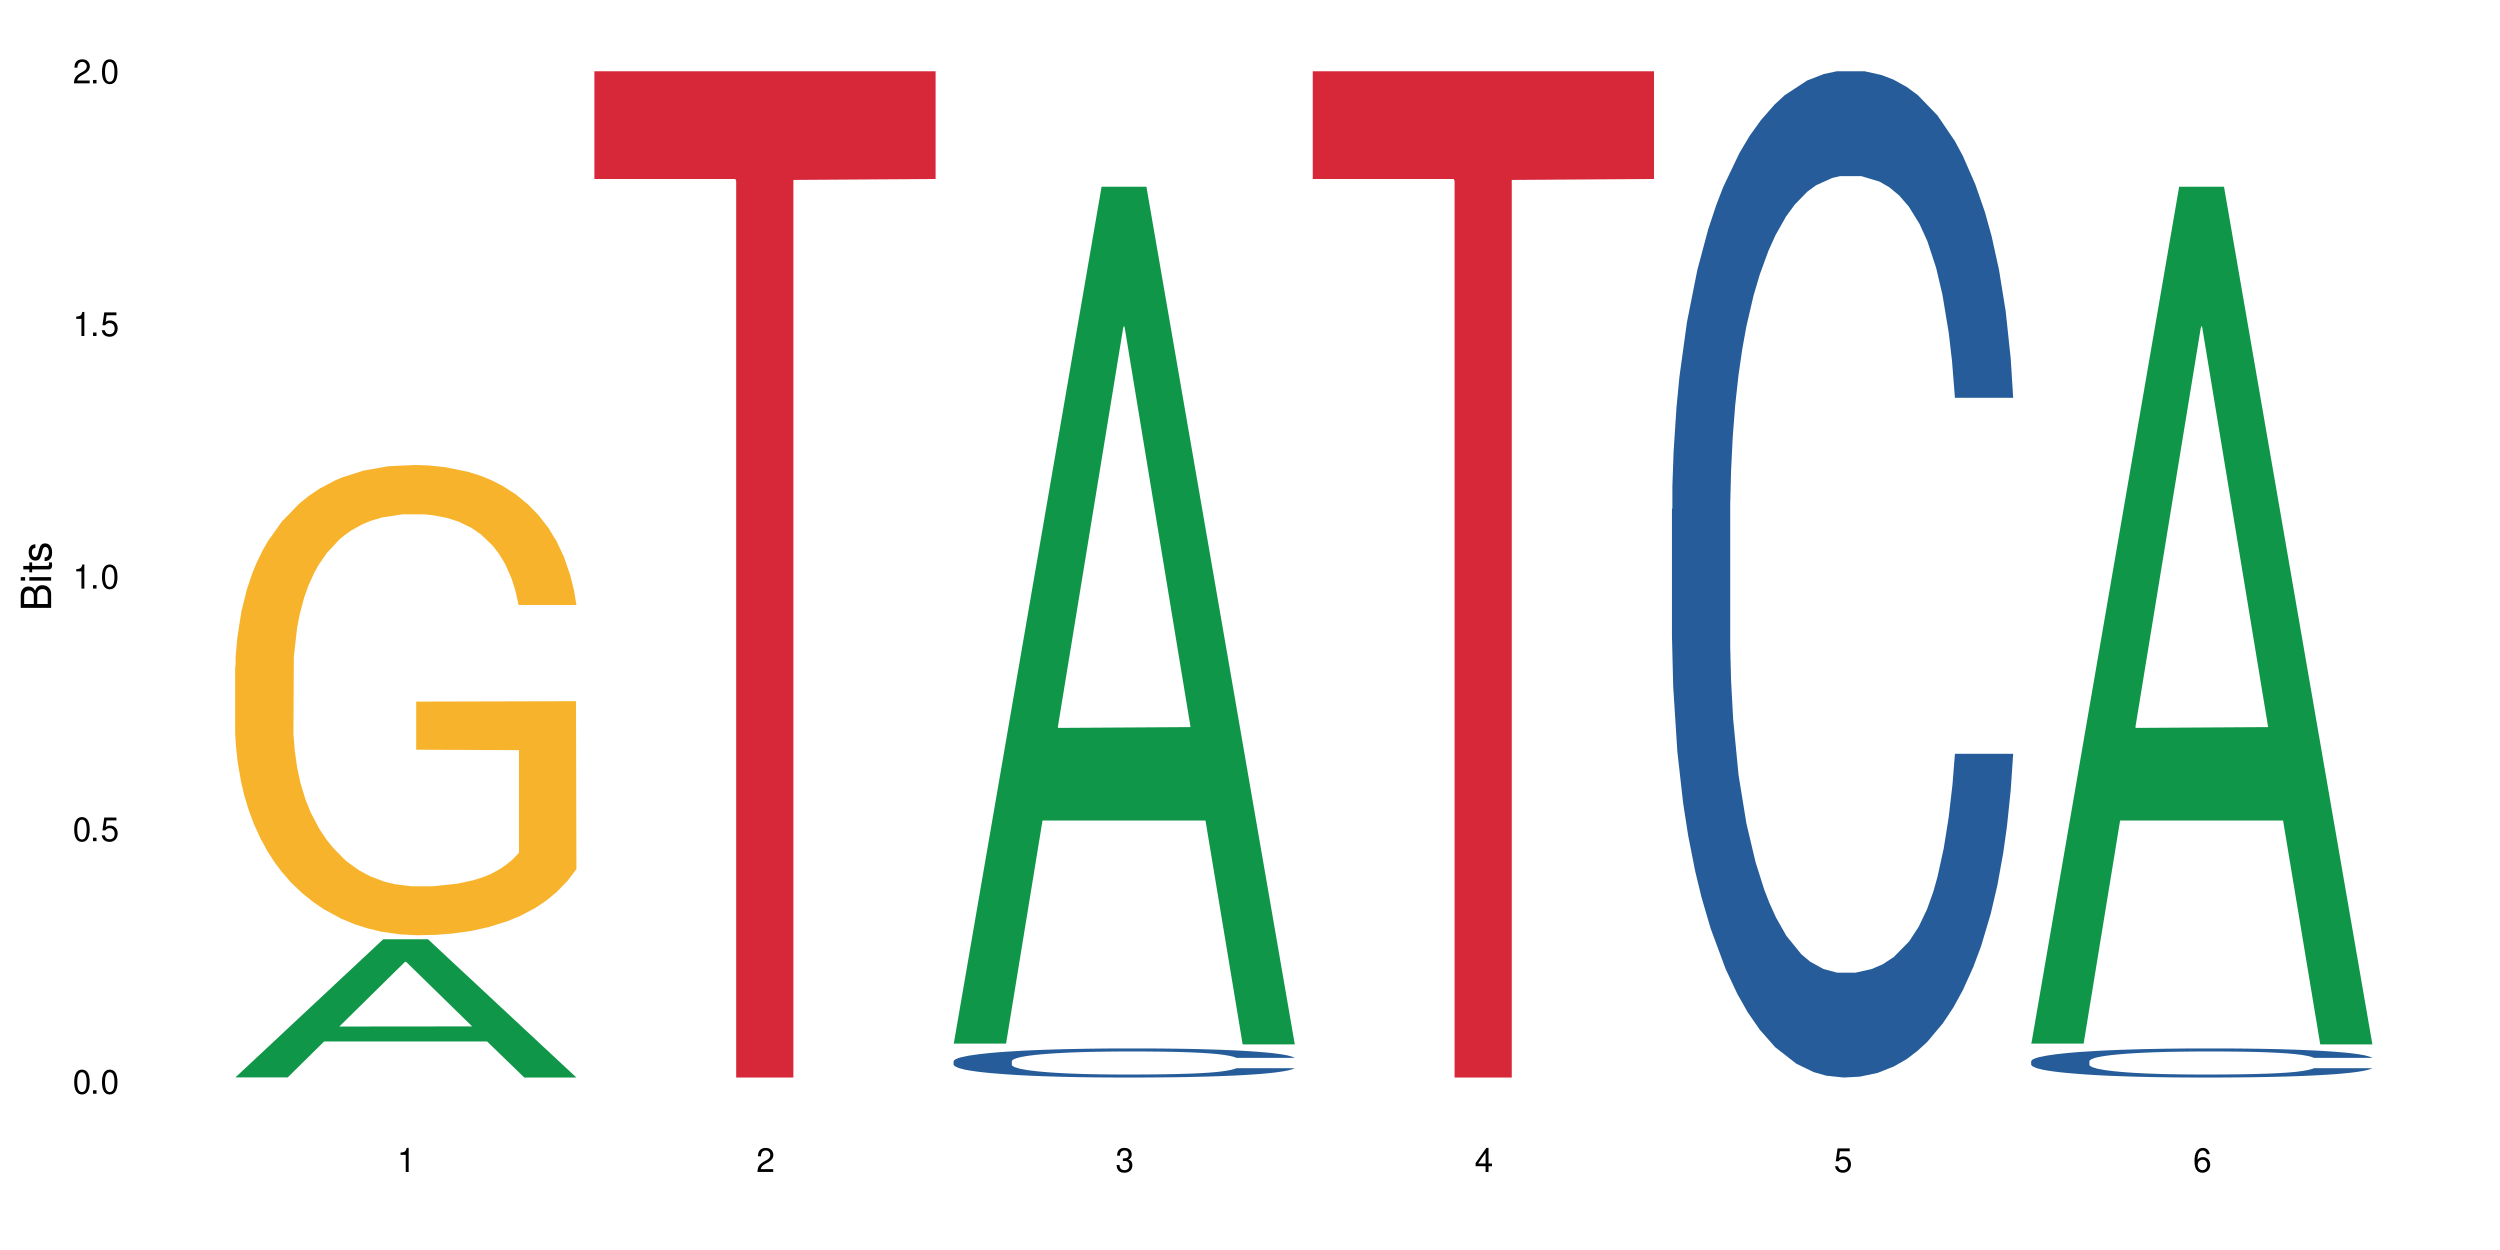 <?xml version="1.0" encoding="UTF-8"?>
<svg xmlns="http://www.w3.org/2000/svg" xmlns:xlink="http://www.w3.org/1999/xlink" width="720" height="360" viewBox="0 0 720 360">
<defs>
<g>
<g id="glyph-0-0">
</g>
<g id="glyph-0-1">
<path d="M 2.641 -6.938 C 2 -6.938 1.422 -6.656 1.078 -6.172 C 0.641 -5.562 0.406 -4.641 0.406 -3.359 C 0.406 -1.016 1.188 0.219 2.641 0.219 C 4.078 0.219 4.859 -1.016 4.859 -3.297 C 4.859 -4.641 4.656 -5.547 4.203 -6.172 C 3.844 -6.656 3.281 -6.938 2.641 -6.938 Z M 2.641 -6.188 C 3.547 -6.188 4 -5.25 4 -3.375 C 4 -1.406 3.562 -0.484 2.625 -0.484 C 1.734 -0.484 1.281 -1.438 1.281 -3.344 C 1.281 -5.25 1.734 -6.188 2.641 -6.188 Z M 2.641 -6.188 "/>
</g>
<g id="glyph-0-2">
<path d="M 1.828 -1 L 0.828 -1 L 0.828 0 L 1.828 0 Z M 1.828 -1 "/>
</g>
<g id="glyph-0-3">
<path d="M 4.562 -6.797 L 1.062 -6.797 L 0.547 -3.094 L 1.328 -3.094 C 1.719 -3.562 2.047 -3.734 2.578 -3.734 C 3.484 -3.734 4.062 -3.109 4.062 -2.094 C 4.062 -1.125 3.484 -0.531 2.578 -0.531 C 1.828 -0.531 1.375 -0.906 1.188 -1.672 L 0.328 -1.672 C 0.453 -1.109 0.547 -0.844 0.75 -0.594 C 1.125 -0.078 1.828 0.219 2.594 0.219 C 3.969 0.219 4.922 -0.781 4.922 -2.219 C 4.922 -3.562 4.031 -4.484 2.719 -4.484 C 2.25 -4.484 1.859 -4.359 1.469 -4.062 L 1.734 -5.969 L 4.562 -5.969 Z M 4.562 -6.797 "/>
</g>
<g id="glyph-0-4">
<path d="M 2.484 -4.938 L 2.484 0 L 3.328 0 L 3.328 -6.938 L 2.766 -6.938 C 2.469 -5.875 2.281 -5.734 0.984 -5.562 L 0.984 -4.938 Z M 2.484 -4.938 "/>
</g>
<g id="glyph-0-5">
<path d="M 4.859 -0.828 L 1.281 -0.828 C 1.359 -1.406 1.672 -1.781 2.5 -2.281 L 3.469 -2.828 C 4.406 -3.344 4.906 -4.062 4.906 -4.906 C 4.906 -5.484 4.672 -6.031 4.266 -6.406 C 3.859 -6.766 3.375 -6.938 2.719 -6.938 C 1.859 -6.938 1.219 -6.625 0.844 -6.031 C 0.609 -5.672 0.5 -5.234 0.484 -4.531 L 1.328 -4.531 C 1.359 -5.016 1.406 -5.281 1.531 -5.516 C 1.75 -5.938 2.188 -6.203 2.703 -6.203 C 3.469 -6.203 4.031 -5.641 4.031 -4.891 C 4.031 -4.344 3.719 -3.859 3.125 -3.516 L 2.234 -3 C 0.812 -2.172 0.406 -1.531 0.328 -0.016 L 4.859 -0.016 Z M 4.859 -0.828 "/>
</g>
<g id="glyph-0-6">
<path d="M 2.125 -3.188 L 2.578 -3.188 C 3.5 -3.188 3.984 -2.766 3.984 -1.922 C 3.984 -1.062 3.469 -0.531 2.594 -0.531 C 1.656 -0.531 1.203 -1 1.156 -2.016 L 0.312 -2.016 C 0.344 -1.453 0.438 -1.094 0.609 -0.781 C 0.953 -0.109 1.625 0.219 2.547 0.219 C 3.953 0.219 4.859 -0.625 4.859 -1.938 C 4.859 -2.828 4.516 -3.297 3.703 -3.594 C 4.344 -3.844 4.656 -4.328 4.656 -5.031 C 4.656 -6.219 3.875 -6.938 2.578 -6.938 C 1.203 -6.938 0.484 -6.172 0.453 -4.703 L 1.297 -4.703 C 1.312 -5.125 1.344 -5.359 1.453 -5.578 C 1.641 -5.969 2.062 -6.203 2.594 -6.203 C 3.344 -6.203 3.797 -5.75 3.797 -5 C 3.797 -4.516 3.609 -4.219 3.25 -4.047 C 3.016 -3.953 2.703 -3.922 2.125 -3.906 Z M 2.125 -3.188 "/>
</g>
<g id="glyph-0-7">
<path d="M 3.141 -1.672 L 3.141 0 L 3.984 0 L 3.984 -1.672 L 4.984 -1.672 L 4.984 -2.438 L 3.984 -2.438 L 3.984 -6.938 L 3.359 -6.938 L 0.266 -2.578 L 0.266 -1.672 Z M 3.141 -2.438 L 1 -2.438 L 3.141 -5.5 Z M 3.141 -2.438 "/>
</g>
<g id="glyph-0-8">
<path d="M 4.781 -5.125 C 4.609 -6.266 3.891 -6.938 2.844 -6.938 C 2.094 -6.938 1.422 -6.578 1.031 -5.953 C 0.594 -5.266 0.406 -4.422 0.406 -3.172 C 0.406 -2 0.578 -1.25 0.984 -0.641 C 1.359 -0.078 1.953 0.219 2.703 0.219 C 3.984 0.219 4.922 -0.75 4.922 -2.094 C 4.922 -3.375 4.062 -4.281 2.844 -4.281 C 2.172 -4.281 1.641 -4.031 1.281 -3.516 C 1.281 -5.234 1.828 -6.188 2.797 -6.188 C 3.391 -6.188 3.797 -5.797 3.938 -5.125 Z M 2.734 -3.531 C 3.547 -3.531 4.062 -2.953 4.062 -2.031 C 4.062 -1.156 3.484 -0.531 2.703 -0.531 C 1.922 -0.531 1.328 -1.188 1.328 -2.078 C 1.328 -2.938 1.906 -3.531 2.734 -3.531 Z M 2.734 -3.531 "/>
</g>
<g id="glyph-1-0">
</g>
<g id="glyph-1-1">
<path d="M 0 -0.953 L 0 -4.891 C 0 -5.719 -0.234 -6.344 -0.734 -6.797 C -1.188 -7.234 -1.812 -7.469 -2.5 -7.469 C -3.547 -7.469 -4.188 -7 -4.625 -5.875 C -4.984 -6.688 -5.625 -7.094 -6.531 -7.094 C -7.172 -7.094 -7.734 -6.859 -8.141 -6.391 C -8.562 -5.922 -8.75 -5.344 -8.75 -4.5 L -8.75 -0.953 Z M -4.984 -2.062 L -7.766 -2.062 L -7.766 -4.219 C -7.766 -4.844 -7.688 -5.203 -7.453 -5.5 C -7.219 -5.812 -6.859 -5.969 -6.375 -5.969 C -5.891 -5.969 -5.531 -5.812 -5.297 -5.5 C -5.062 -5.203 -4.984 -4.844 -4.984 -4.219 Z M -0.984 -2.062 L -4 -2.062 L -4 -4.781 C -4 -5.766 -3.438 -6.359 -2.484 -6.359 C -1.547 -6.359 -0.984 -5.766 -0.984 -4.781 Z M -0.984 -2.062 "/>
</g>
<g id="glyph-1-2">
<path d="M -6.281 -1.797 L -6.281 -0.797 L 0 -0.797 L 0 -1.797 Z M -8.75 -1.797 L -8.75 -0.797 L -7.484 -0.797 L -7.484 -1.797 Z M -8.75 -1.797 "/>
</g>
<g id="glyph-1-3">
<path d="M -6.281 -3.047 L -6.281 -2.016 L -8.016 -2.016 L -8.016 -1.016 L -6.281 -1.016 L -6.281 -0.172 L -5.469 -0.172 L -5.469 -1.016 L -0.719 -1.016 C -0.078 -1.016 0.281 -1.453 0.281 -2.234 C 0.281 -2.5 0.25 -2.719 0.188 -3.047 L -0.641 -3.047 C -0.609 -2.906 -0.594 -2.766 -0.594 -2.562 C -0.594 -2.141 -0.719 -2.016 -1.156 -2.016 L -5.469 -2.016 L -5.469 -3.047 Z M -6.281 -3.047 "/>
</g>
<g id="glyph-1-4">
<path d="M -4.531 -5.25 C -5.766 -5.25 -6.469 -4.422 -6.469 -2.969 C -6.469 -1.516 -5.719 -0.562 -4.547 -0.562 C -3.562 -0.562 -3.094 -1.062 -2.734 -2.562 L -2.516 -3.484 C -2.344 -4.188 -2.094 -4.469 -1.641 -4.469 C -1.047 -4.469 -0.641 -3.875 -0.641 -3 C -0.641 -2.453 -0.797 -2 -1.062 -1.75 C -1.25 -1.594 -1.422 -1.531 -1.875 -1.469 L -1.875 -0.406 C -0.422 -0.453 0.281 -1.266 0.281 -2.922 C 0.281 -4.5 -0.5 -5.516 -1.719 -5.516 C -2.656 -5.516 -3.172 -4.984 -3.469 -3.734 L -3.703 -2.766 C -3.891 -1.953 -4.156 -1.609 -4.594 -1.609 C -5.188 -1.609 -5.547 -2.125 -5.547 -2.938 C -5.547 -3.75 -5.203 -4.172 -4.531 -4.203 Z M -4.531 -5.25 "/>
</g>
</g>
</defs>
<rect x="-72" y="-36" width="864" height="432" fill="rgb(100%, 100%, 100%)" fill-opacity="1"/>
<path fill-rule="nonzero" fill="rgb(6.275%, 58.824%, 28.235%)" fill-opacity="1" d="M 67.73 310.297 L 67.836 310.258 L 110.359 270.516 L 123.273 270.516 L 166.008 310.332 L 150.992 310.332 L 140.281 299.938 L 93.352 299.938 L 82.852 310.297 L 67.73 310.297 L 97.863 295.641 L 135.977 295.602 L 116.973 277.02 L 116.766 276.984 L 116.555 277.094 L 97.758 295.602 L 97.863 295.641 Z M 67.73 310.297 "/>
<path fill-rule="nonzero" fill="rgb(96.863%, 70.196%, 16.863%)" fill-opacity="1" d="M 67.73 191.922 L 67.852 191.797 L 67.852 189.324 L 68.332 183.758 L 69.527 176.09 L 71.086 169.781 L 72.766 164.832 L 73.844 162.234 L 75.641 158.523 L 77.199 155.805 L 81.152 150.238 L 86.188 145.043 L 88.945 142.816 L 92.059 140.711 L 96.496 138.363 L 98.531 137.496 L 104.766 135.52 L 111.836 134.281 L 119.625 133.91 L 123.223 134.035 L 128.133 134.527 L 134.848 135.891 L 138.68 137.125 L 141.676 138.363 L 144.793 139.973 L 148.629 142.445 L 152.223 145.414 L 155.102 148.383 L 157.977 152.094 L 160.375 156.051 L 162.41 160.379 L 164.207 165.574 L 165.289 169.902 L 166.008 174.234 L 149.348 174.234 L 148.391 169.902 L 147.309 166.562 L 145.512 162.48 L 143.715 159.516 L 141.918 157.164 L 138.562 153.949 L 135.684 151.969 L 132.09 150.238 L 128.613 149.125 L 124.66 148.383 L 122.262 148.133 L 115.91 148.133 L 110.156 149 L 106.801 149.988 L 104.406 150.98 L 101.047 152.836 L 99.012 154.32 L 97.812 155.309 L 94.219 159.145 L 91.82 162.605 L 90.504 164.957 L 88.824 168.668 L 87.625 172.008 L 86.309 176.953 L 85.59 180.664 L 84.629 189.074 L 84.508 211.34 L 84.871 216.039 L 85.59 221.113 L 86.547 225.566 L 87.984 230.266 L 89.422 233.852 L 91.941 238.676 L 94.098 241.891 L 95.777 243.996 L 99.012 247.336 L 100.328 248.449 L 103.445 250.672 L 106.684 252.406 L 110.637 253.891 L 113.633 254.633 L 118.426 255.25 L 124.539 255.25 L 131.73 254.508 L 136.285 253.52 L 139.398 252.527 L 141.438 251.664 L 143.953 250.301 L 145.754 249.066 L 147.43 247.707 L 149.469 245.602 L 149.469 216.039 L 119.863 215.918 L 119.863 202.062 L 165.887 201.941 L 166.008 250.301 L 163.488 253.641 L 160.375 256.859 L 157.379 259.332 L 154.262 261.434 L 149.828 263.785 L 146.23 265.27 L 140.719 267 L 135.684 268.113 L 130.41 268.855 L 125.738 269.227 L 120.223 269.352 L 115.312 269.105 L 110.039 268.363 L 105.844 267.371 L 102.008 266.137 L 98.172 264.527 L 93.379 261.93 L 90.262 259.828 L 87.027 257.23 L 83.789 254.137 L 80.914 250.797 L 78.996 248.199 L 77.078 245.23 L 75.043 241.52 L 73.125 237.316 L 71.688 233.48 L 70.367 229.152 L 69.41 225.07 L 68.449 219.504 L 67.969 215.051 L 67.73 211.215 Z M 67.73 191.922 "/>
<path fill-rule="nonzero" fill="rgb(83.922%, 15.686%, 22.353%)" fill-opacity="1" d="M 171.18 20.527 L 269.453 20.527 L 269.453 51.547 L 228.496 51.82 L 228.496 310.332 L 212.02 310.332 L 212.02 52.094 L 211.777 51.547 L 171.18 51.547 Z M 171.18 20.527 "/>
<path fill-rule="nonzero" fill="rgb(6.275%, 58.824%, 28.235%)" fill-opacity="1" d="M 274.629 300.555 L 274.73 300.324 L 317.254 53.773 L 330.168 53.773 L 372.902 300.789 L 357.887 300.789 L 347.18 236.309 L 300.246 236.309 L 289.746 300.555 L 274.629 300.555 L 304.762 209.637 L 342.875 209.402 L 323.871 94.133 L 323.66 93.898 L 323.449 94.598 L 304.656 209.402 L 304.762 209.637 Z M 274.629 300.555 "/>
<path fill-rule="nonzero" fill="rgb(14.51%, 36.078%, 60%)" fill-opacity="1" d="M 274.629 305.598 L 274.746 305.59 L 274.746 305.406 L 275.105 305.113 L 275.945 304.746 L 276.785 304.496 L 278.941 304.043 L 281.938 303.605 L 285.055 303.27 L 287.332 303.07 L 289.367 302.918 L 294.043 302.633 L 297.039 302.488 L 300.273 302.355 L 304.23 302.227 L 307.105 302.148 L 313.578 302.027 L 318.371 301.973 L 322.086 301.949 L 330.117 301.949 L 334.91 301.98 L 338.387 302.02 L 342.223 302.082 L 345.457 302.148 L 351.09 302.32 L 356.125 302.535 L 358.402 302.656 L 361.996 302.895 L 364.754 303.125 L 366.672 303.324 L 368.828 303.605 L 370.746 303.949 L 372.184 304.34 L 372.902 304.672 L 356.125 304.672 L 355.285 304.363 L 354.324 304.125 L 352.527 303.812 L 350.73 303.59 L 348.215 303.367 L 345.938 303.223 L 342.82 303.078 L 340.062 302.984 L 337.188 302.918 L 334.43 302.871 L 329.156 302.824 L 323.047 302.824 L 320.77 302.84 L 316.094 302.902 L 313.578 302.953 L 309.98 303.062 L 307.465 303.16 L 304.469 303.316 L 302.434 303.445 L 299.914 303.645 L 298.117 303.82 L 296.078 304.074 L 294.883 304.266 L 293.801 304.48 L 292.844 304.73 L 292.125 305 L 291.645 305.285 L 291.406 305.559 L 291.406 306.746 L 291.645 307.023 L 292.246 307.344 L 293.801 307.812 L 296.078 308.219 L 298.715 308.539 L 301.234 308.77 L 302.672 308.875 L 304.59 309 L 307.586 309.152 L 311.898 309.305 L 314.418 309.367 L 318.25 309.43 L 322.207 309.461 L 327.48 309.461 L 332.152 309.43 L 335.27 309.391 L 338.508 309.328 L 342.941 309.199 L 345.695 309.074 L 348.094 308.93 L 349.891 308.785 L 351.09 308.664 L 352.887 308.426 L 354.324 308.164 L 355.406 307.895 L 356.125 307.637 L 372.902 307.637 L 372.184 307.941 L 371.105 308.242 L 370.027 308.465 L 368.348 308.73 L 366.43 308.969 L 363.676 309.238 L 361.398 309.414 L 358.402 309.605 L 355.645 309.75 L 352.648 309.879 L 348.215 310.035 L 345.336 310.109 L 342.223 310.18 L 338.508 310.242 L 333.832 310.293 L 328.797 310.324 L 324.125 310.332 L 319.09 310.316 L 315.375 310.285 L 310.461 310.219 L 304.348 310.078 L 299.914 309.934 L 296.438 309.789 L 293.441 309.637 L 290.086 309.43 L 285.773 309.09 L 283.137 308.832 L 281.34 308.617 L 279.301 308.316 L 277.863 308.051 L 276.184 307.621 L 274.988 307.078 L 274.629 306.656 Z M 274.629 305.598 "/>
<path fill-rule="nonzero" fill="rgb(83.922%, 15.686%, 22.353%)" fill-opacity="1" d="M 378.074 20.527 L 476.352 20.527 L 476.352 51.547 L 435.391 51.82 L 435.391 310.332 L 418.914 310.332 L 418.914 52.094 L 418.676 51.547 L 378.074 51.547 Z M 378.074 20.527 "/>
<path fill-rule="nonzero" fill="rgb(14.51%, 36.078%, 60%)" fill-opacity="1" d="M 481.523 146.621 L 481.645 146.355 L 481.645 140 L 482.004 129.934 L 482.84 117.215 L 483.68 108.477 L 485.836 92.844 L 488.832 77.746 L 491.949 66.09 L 494.227 59.203 L 496.266 53.902 L 500.938 44.102 L 503.934 39.07 L 507.172 34.566 L 511.125 30.062 L 514 27.414 L 520.473 23.176 L 525.27 21.32 L 528.984 20.527 L 537.012 20.527 L 541.809 21.586 L 545.281 22.91 L 549.117 25.031 L 552.352 27.414 L 557.984 33.242 L 563.02 40.66 L 565.297 44.898 L 568.891 53.109 L 571.648 61.055 L 573.566 67.945 L 575.723 77.746 L 577.641 89.668 L 579.078 103.176 L 579.797 114.566 L 563.02 114.566 L 562.18 103.973 L 561.223 95.758 L 559.426 84.898 L 557.625 77.215 L 555.109 69.535 L 552.832 64.5 L 549.715 59.469 L 546.961 56.289 L 544.082 53.902 L 541.328 52.316 L 536.055 50.727 L 529.941 50.727 L 527.664 51.254 L 522.992 53.375 L 520.473 55.23 L 516.879 58.938 L 514.363 62.383 L 511.367 67.68 L 509.328 72.184 L 506.812 79.07 L 505.012 85.164 L 502.977 93.906 L 501.777 100.527 L 500.699 107.945 L 499.738 116.688 L 499.02 125.957 L 498.543 135.762 L 498.301 145.297 L 498.301 186.355 L 498.543 195.895 L 499.141 207.02 L 500.699 223.18 L 502.977 237.219 L 505.613 248.344 L 508.129 256.293 L 509.566 260 L 511.484 264.238 L 514.48 269.535 L 518.797 274.836 L 521.312 276.953 L 525.148 279.074 L 529.102 280.133 L 534.375 280.133 L 539.051 279.074 L 542.168 277.75 L 545.402 275.629 L 549.836 271.125 L 552.594 266.887 L 554.988 261.855 L 556.789 256.82 L 557.984 252.582 L 559.785 244.371 L 561.223 235.363 L 562.301 226.094 L 563.02 217.086 L 579.797 217.086 L 579.078 227.684 L 578 238.012 L 576.922 245.695 L 575.246 254.969 L 573.328 263.18 L 570.57 272.449 L 568.293 278.543 L 565.297 285.168 L 562.539 290.199 L 559.543 294.703 L 555.109 300 L 552.234 302.648 L 549.117 305.035 L 545.402 307.152 L 540.727 309.008 L 535.695 310.066 L 531.02 310.332 L 525.988 309.801 L 522.27 308.742 L 517.359 306.359 L 511.246 301.59 L 506.812 296.559 L 503.336 291.523 L 500.34 286.227 L 496.984 279.074 L 492.668 267.418 L 490.031 258.41 L 488.234 250.992 L 486.195 240.664 L 484.758 231.391 L 483.082 216.555 L 481.883 197.746 L 481.523 183.18 Z M 481.523 146.621 "/>
<path fill-rule="nonzero" fill="rgb(6.275%, 58.824%, 28.235%)" fill-opacity="1" d="M 584.973 300.555 L 585.074 300.324 L 627.598 53.773 L 640.512 53.773 L 683.246 300.789 L 668.23 300.789 L 657.523 236.309 L 610.59 236.309 L 600.09 300.555 L 584.973 300.555 L 615.105 209.637 L 653.219 209.402 L 634.215 94.133 L 634.004 93.898 L 633.793 94.598 L 615 209.402 L 615.105 209.637 Z M 584.973 300.555 "/>
<path fill-rule="nonzero" fill="rgb(14.51%, 36.078%, 60%)" fill-opacity="1" d="M 584.973 305.598 L 585.09 305.59 L 585.09 305.406 L 585.449 305.113 L 586.289 304.746 L 587.129 304.496 L 589.285 304.043 L 592.281 303.605 L 595.398 303.27 L 597.676 303.07 L 599.711 302.918 L 604.387 302.633 L 607.383 302.488 L 610.617 302.355 L 614.574 302.227 L 617.449 302.148 L 623.922 302.027 L 628.715 301.973 L 632.43 301.949 L 640.461 301.949 L 645.254 301.98 L 648.73 302.02 L 652.566 302.082 L 655.801 302.148 L 661.434 302.32 L 666.469 302.535 L 668.746 302.656 L 672.34 302.895 L 675.098 303.125 L 677.016 303.324 L 679.172 303.605 L 681.09 303.949 L 682.527 304.34 L 683.246 304.672 L 666.469 304.672 L 665.629 304.363 L 664.672 304.125 L 662.871 303.812 L 661.074 303.59 L 658.559 303.367 L 656.281 303.223 L 653.164 303.078 L 650.406 302.984 L 647.531 302.918 L 644.773 302.871 L 639.504 302.824 L 633.391 302.824 L 631.113 302.84 L 626.438 302.902 L 623.922 302.953 L 620.328 303.062 L 617.809 303.16 L 614.812 303.316 L 612.777 303.445 L 610.258 303.645 L 608.461 303.82 L 606.426 304.074 L 605.227 304.266 L 604.148 304.48 L 603.188 304.73 L 602.469 305 L 601.988 305.285 L 601.75 305.559 L 601.75 306.746 L 601.988 307.023 L 602.59 307.344 L 604.148 307.812 L 606.426 308.219 L 609.059 308.539 L 611.578 308.77 L 613.016 308.875 L 614.934 309 L 617.93 309.152 L 622.242 309.305 L 624.762 309.367 L 628.598 309.43 L 632.551 309.461 L 637.824 309.461 L 642.5 309.43 L 645.613 309.391 L 648.852 309.328 L 653.285 309.199 L 656.043 309.074 L 658.438 308.93 L 660.234 308.785 L 661.434 308.664 L 663.23 308.426 L 664.672 308.164 L 665.75 307.895 L 666.469 307.637 L 683.246 307.637 L 682.527 307.941 L 681.449 308.242 L 680.371 308.465 L 678.691 308.73 L 676.773 308.969 L 674.02 309.238 L 671.742 309.414 L 668.746 309.605 L 665.988 309.75 L 662.992 309.879 L 658.559 310.035 L 655.68 310.109 L 652.566 310.18 L 648.852 310.242 L 644.176 310.293 L 639.141 310.324 L 634.469 310.332 L 629.434 310.316 L 625.719 310.285 L 620.805 310.219 L 614.695 310.078 L 610.258 309.934 L 606.785 309.789 L 603.789 309.637 L 600.43 309.43 L 596.117 309.09 L 593.48 308.832 L 591.684 308.617 L 589.645 308.316 L 588.207 308.051 L 586.527 307.621 L 585.332 307.078 L 584.973 306.656 Z M 584.973 305.598 "/>
<g fill="rgb(0%, 0%, 0%)" fill-opacity="1">
<use xlink:href="#glyph-0-1" x="20.965" y="314.993"/>
<use xlink:href="#glyph-0-2" x="25.965" y="314.993"/>
<use xlink:href="#glyph-0-1" x="28.965" y="314.993"/>
</g>
<g fill="rgb(0%, 0%, 0%)" fill-opacity="1">
<use xlink:href="#glyph-0-1" x="20.965" y="242.251"/>
<use xlink:href="#glyph-0-2" x="25.965" y="242.251"/>
<use xlink:href="#glyph-0-3" x="28.965" y="242.251"/>
</g>
<g fill="rgb(0%, 0%, 0%)" fill-opacity="1">
<use xlink:href="#glyph-0-4" x="20.965" y="169.509"/>
<use xlink:href="#glyph-0-2" x="25.965" y="169.509"/>
<use xlink:href="#glyph-0-1" x="28.965" y="169.509"/>
</g>
<g fill="rgb(0%, 0%, 0%)" fill-opacity="1">
<use xlink:href="#glyph-0-4" x="20.965" y="96.767"/>
<use xlink:href="#glyph-0-2" x="25.965" y="96.767"/>
<use xlink:href="#glyph-0-3" x="28.965" y="96.767"/>
</g>
<g fill="rgb(0%, 0%, 0%)" fill-opacity="1">
<use xlink:href="#glyph-0-5" x="20.965" y="24.024"/>
<use xlink:href="#glyph-0-2" x="25.965" y="24.024"/>
<use xlink:href="#glyph-0-1" x="28.965" y="24.024"/>
</g>
<g fill="rgb(0%, 0%, 0%)" fill-opacity="1">
<use xlink:href="#glyph-0-4" x="114.367" y="337.532"/>
</g>
<g fill="rgb(0%, 0%, 0%)" fill-opacity="1">
<use xlink:href="#glyph-0-5" x="217.816" y="337.532"/>
</g>
<g fill="rgb(0%, 0%, 0%)" fill-opacity="1">
<use xlink:href="#glyph-0-6" x="321.266" y="337.532"/>
</g>
<g fill="rgb(0%, 0%, 0%)" fill-opacity="1">
<use xlink:href="#glyph-0-7" x="424.711" y="337.532"/>
</g>
<g fill="rgb(0%, 0%, 0%)" fill-opacity="1">
<use xlink:href="#glyph-0-3" x="528.16" y="337.532"/>
</g>
<g fill="rgb(0%, 0%, 0%)" fill-opacity="1">
<use xlink:href="#glyph-0-8" x="631.609" y="337.532"/>
</g>
<g fill="rgb(0%, 0%, 0%)" fill-opacity="1">
<use xlink:href="#glyph-1-1" x="14.725" y="176.012"/>
<use xlink:href="#glyph-1-2" x="14.725" y="168.012"/>
<use xlink:href="#glyph-1-3" x="14.725" y="165.012"/>
<use xlink:href="#glyph-1-4" x="14.725" y="162.012"/>
</g>
</svg>
